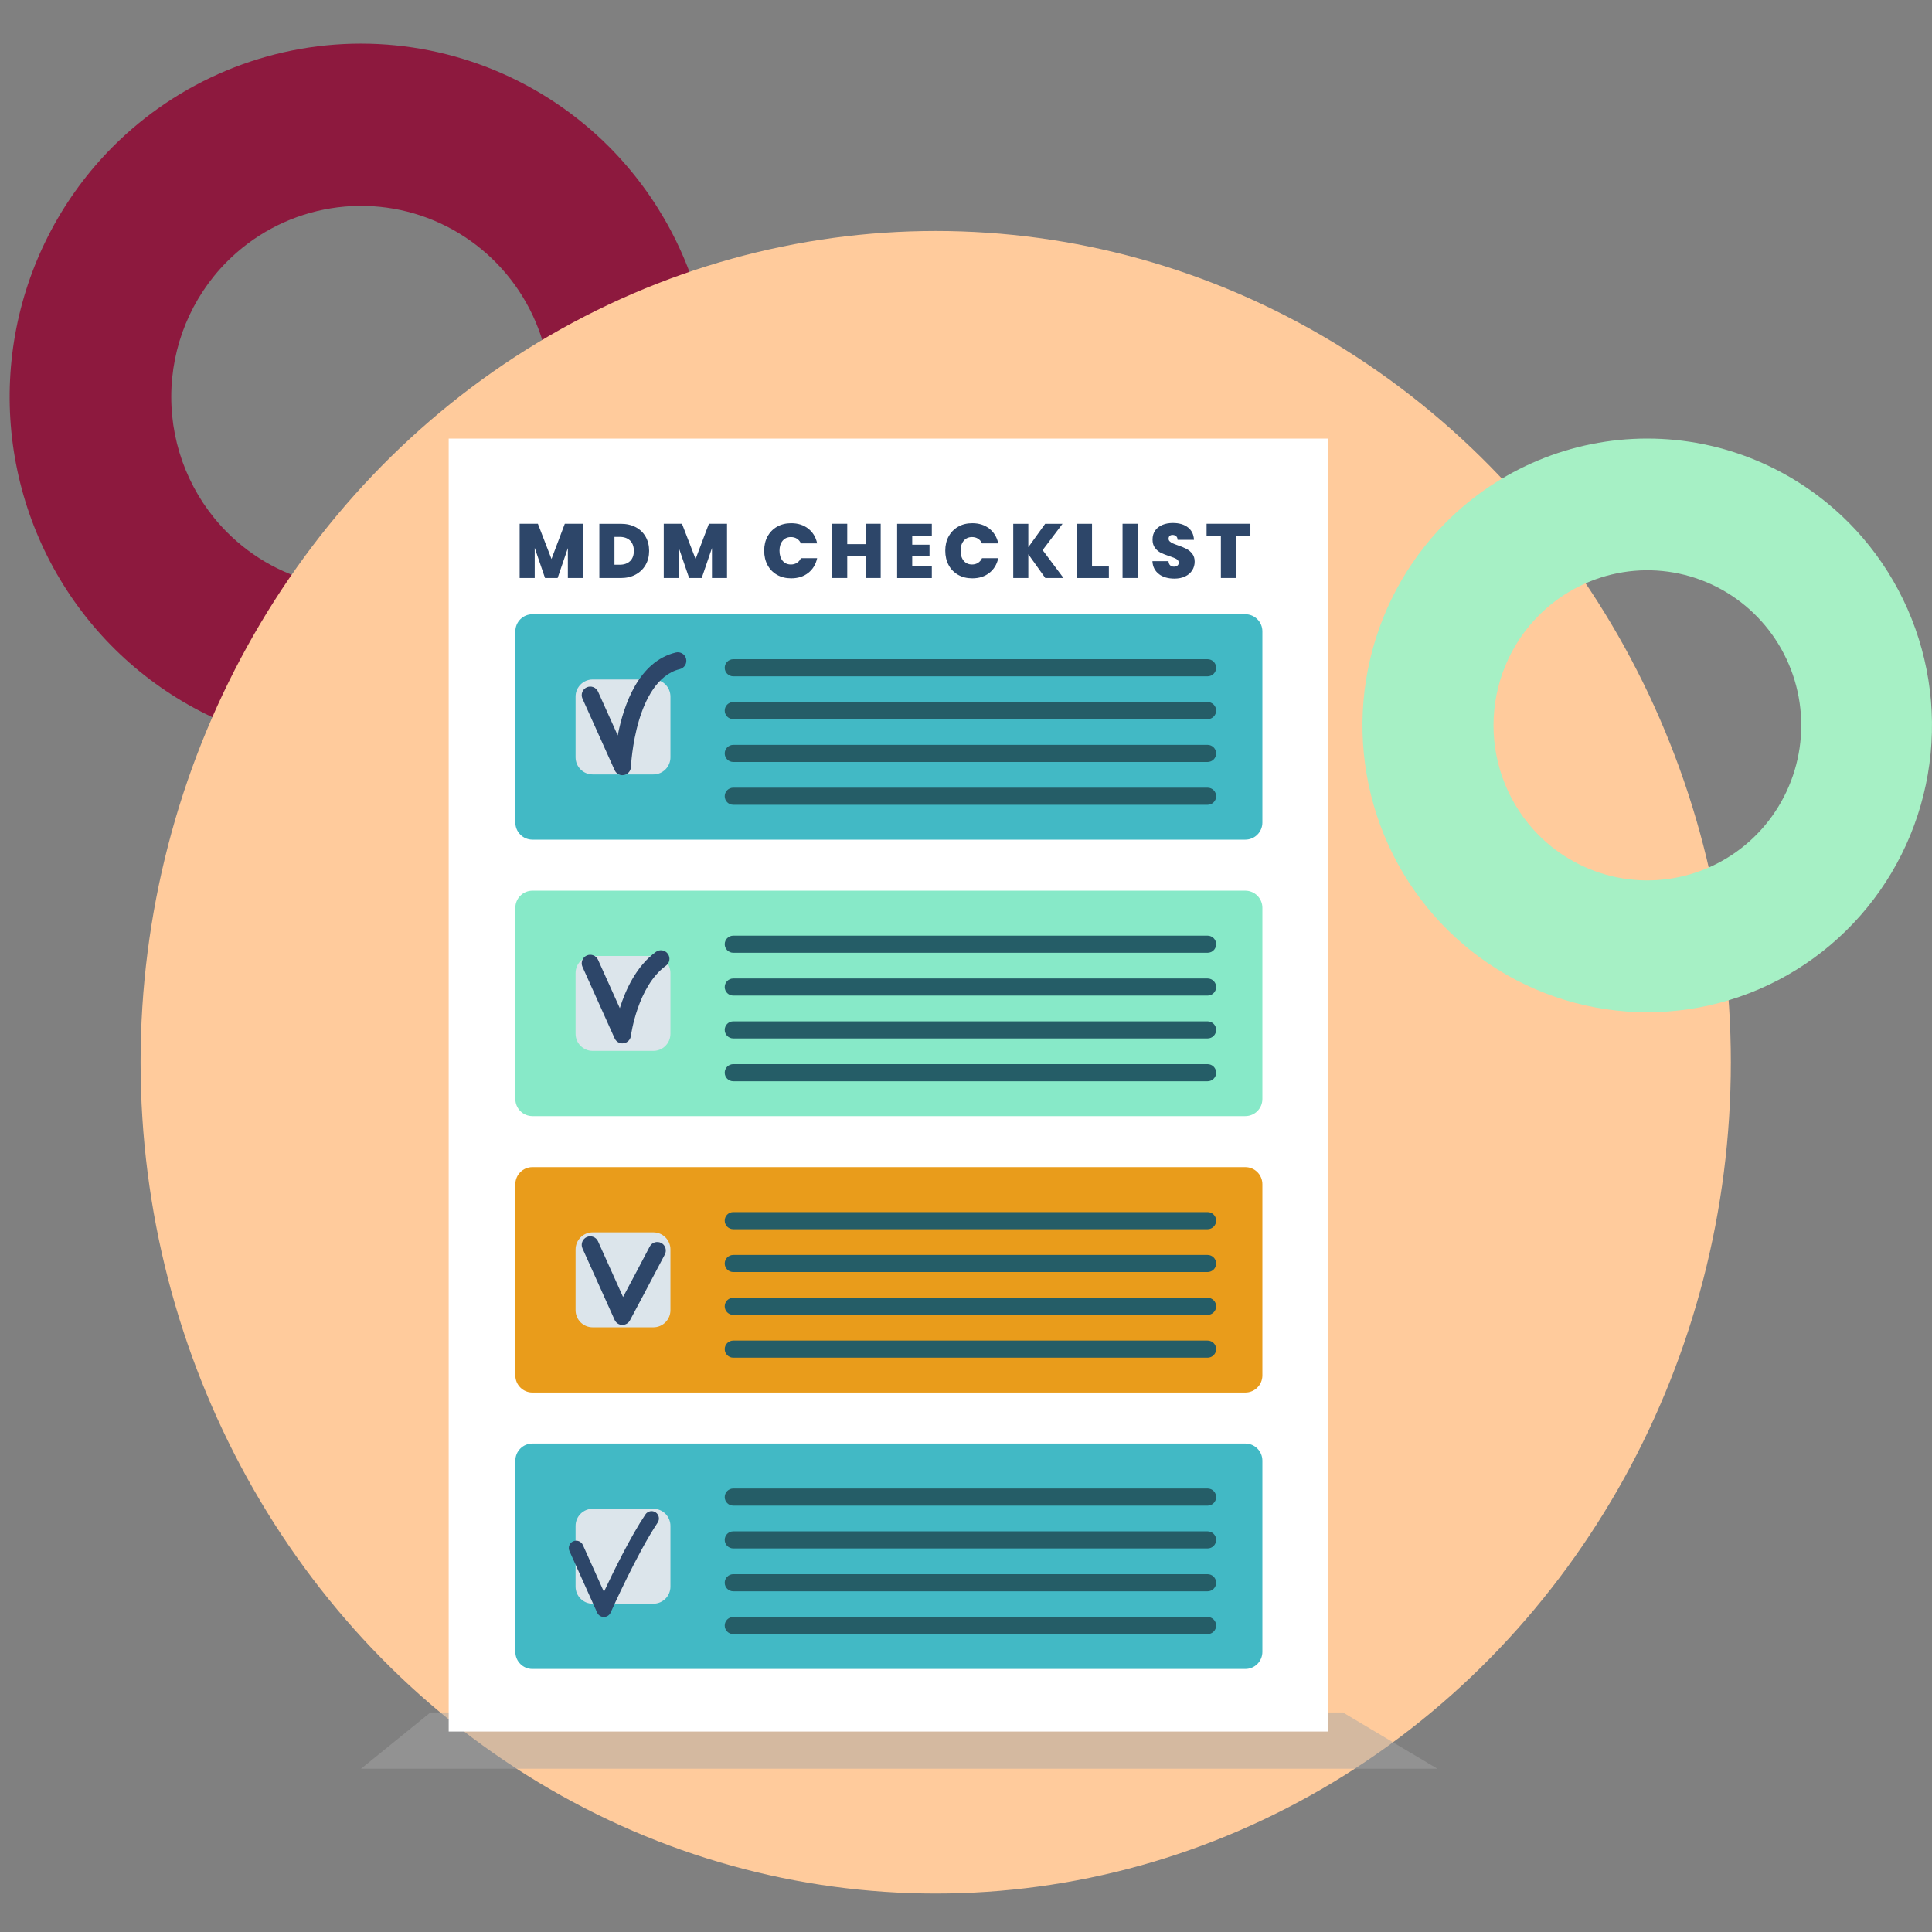 <?xml version="1.0" encoding="UTF-8"?>
<svg id="Layer_1" data-name="Layer 1" xmlns="http://www.w3.org/2000/svg" xmlns:xlink="http://www.w3.org/1999/xlink" viewBox="0 0 1080 1080">
  <rect x="0" y="0" width="1080" height="1080" fill="#808080" stroke="none"/>
  <defs>
    <style>
      .cls-1 {
        fill: #ffcb9c;
      }

      .cls-1, .cls-2, .cls-3, .cls-4, .cls-5, .cls-6, .cls-7, .cls-8, .cls-9, .cls-10, .cls-11, .cls-12 {
        stroke-width: 0px;
      }

      .cls-2 {
        fill: #42b9c5;
      }

      .cls-3 {
        fill: #87e9c8;
      }

      .cls-4 {
        fill: #dce5eb;
      }

      .cls-5 {
        fill: none;
      }

      .cls-13 {
        opacity: .48;
      }

      .cls-6 {
        fill: #fff;
      }

      .cls-7 {
        fill: #e99c1b;
      }

      .cls-8 {
        fill: #a6f0c5;
      }

      .cls-14 {
        clip-path: url(#clippath);
      }

      .cls-9 {
        fill: #255d67;
      }

      .cls-10 {
        fill: #a5a5a5;
      }

      .cls-11 {
        fill: #8d193e;
      }

      .cls-12 {
        fill: #2d4669;
      }
    </style>
    <clipPath id="clippath">
      <rect class="cls-5" x="201.75" y="245.16" width="601.87" height="743.62"/>
    </clipPath>
  </defs>
  <path class="cls-11" d="m340.6,82.18c27.46,27.63,46.16,62.84,53.74,101.16,7.58,38.32,3.69,78.05-11.18,114.15-14.86,36.1-40.03,66.96-72.32,88.67-32.29,21.71-70.26,33.3-109.09,33.3s-76.8-11.59-109.09-33.3c-32.29-21.71-57.46-52.56-72.32-88.67-14.86-36.1-18.75-75.83-11.18-114.15,7.58-38.32,26.28-73.53,53.74-101.16,36.85-37,86.79-57.78,138.85-57.78s102,20.78,138.85,57.78Zm-213.83,215.2c14.84,14.94,33.75,25.11,54.34,29.23,20.59,4.12,41.93,2.01,61.32-6.07,19.39-8.08,35.97-21.77,47.63-39.33,11.66-17.56,17.89-38.21,17.89-59.33s-6.23-41.77-17.89-59.33c-11.66-17.56-28.24-31.25-47.63-39.33-19.39-8.08-40.73-10.2-61.32-6.07-20.59,4.12-39.5,14.29-54.34,29.23-19.88,20.04-31.04,47.19-31.04,75.5s11.16,55.46,31.04,75.5Z"/>
  <ellipse class="cls-1" cx="523.07" cy="593.81" rx="444.48" ry="464.69"/>
  <path class="cls-8" d="m1033.38,292.06c22.26,22.43,37.42,51.01,43.56,82.12,6.14,31.11,2.99,63.36-9.06,92.66-12.05,29.31-32.45,54.35-58.63,71.98-26.18,17.62-56.95,27.03-88.44,27.03s-62.26-9.41-88.44-27.03c-26.18-17.62-46.58-42.67-58.63-71.98-12.05-29.31-15.2-61.55-9.06-92.66,6.14-31.11,21.3-59.69,43.56-82.12,29.87-30.04,70.36-46.9,112.56-46.9s82.69,16.87,112.56,46.9Zm-173.34,174.69c12.03,12.12,27.36,20.38,44.05,23.73,16.69,3.34,33.99,1.63,49.71-4.93,15.72-6.56,29.16-17.67,38.61-31.93,9.45-14.25,14.5-31.01,14.5-48.16s-5.04-33.9-14.5-48.16c-9.46-14.25-22.89-25.36-38.61-31.92-15.72-6.56-33.02-8.28-49.71-4.93-16.69,3.35-32.02,11.6-44.05,23.73-16.11,16.26-25.16,38.31-25.16,61.29s9.05,45.02,25.16,61.29Z"/>
  <g class="cls-14">
    <g>
      <g class="cls-13">
        <path class="cls-10" d="m240.6,957.27l-38.85,31.51h601.87l-52.92-31.51H240.6Z"/>
      </g>
      <path class="cls-6" d="m742.22,245.16H250.82v722.77h491.4V245.16Z"/>
      <path class="cls-2" d="m696.13,343.36h-398.5c-5.28,0-9.55,4.28-9.55,9.56v106.89c0,5.28,4.28,9.56,9.55,9.56h398.5c5.28,0,9.55-4.28,9.55-9.56v-106.89c0-5.28-4.28-9.56-9.55-9.56Z"/>
      <path class="cls-4" d="m365.23,379.84h-33.93c-5.27,0-9.55,4.28-9.55,9.56v33.95c0,5.28,4.28,9.56,9.55,9.56h33.93c5.28,0,9.55-4.28,9.55-9.56v-33.95c0-5.28-4.28-9.56-9.55-9.56Z"/>
      <path class="cls-9" d="m675.05,378.06h-265.15c-2.64,0-4.78-2.14-4.78-4.78s2.14-4.78,4.78-4.78h265.15c2.64,0,4.78,2.14,4.78,4.78s-2.14,4.78-4.78,4.78Z"/>
      <path class="cls-9" d="m675.05,402.01h-265.15c-2.64,0-4.78-2.14-4.78-4.78s2.14-4.78,4.78-4.78h265.15c2.64,0,4.78,2.14,4.78,4.78s-2.14,4.78-4.78,4.78Z"/>
      <path class="cls-9" d="m675.05,425.95h-265.15c-2.64,0-4.78-2.14-4.78-4.78s2.14-4.78,4.78-4.78h265.15c2.64,0,4.78,2.14,4.78,4.78s-2.14,4.78-4.78,4.78Z"/>
      <path class="cls-9" d="m675.05,449.88h-265.15c-2.64,0-4.78-2.14-4.78-4.78s2.14-4.78,4.78-4.78h265.15c2.64,0,4.78,2.14,4.78,4.78s-2.14,4.78-4.78,4.78Z"/>
      <path class="cls-3" d="m696.13,497.9h-398.5c-5.28,0-9.55,4.28-9.55,9.56v106.89c0,5.28,4.28,9.56,9.55,9.56h398.5c5.28,0,9.55-4.28,9.55-9.56v-106.89c0-5.28-4.28-9.56-9.55-9.56Z"/>
      <path class="cls-4" d="m365.23,534.37h-33.93c-5.27,0-9.55,4.28-9.55,9.56v33.95c0,5.28,4.28,9.56,9.55,9.56h33.93c5.28,0,9.55-4.28,9.55-9.56v-33.95c0-5.28-4.28-9.56-9.55-9.56Z"/>
      <path class="cls-9" d="m675.05,532.6h-265.15c-2.64,0-4.78-2.14-4.78-4.78s2.14-4.78,4.78-4.78h265.15c2.64,0,4.78,2.14,4.78,4.78s-2.14,4.78-4.78,4.78Z"/>
      <path class="cls-9" d="m675.05,556.54h-265.15c-2.64,0-4.78-2.14-4.78-4.78s2.14-4.78,4.78-4.78h265.15c2.64,0,4.78,2.14,4.78,4.78s-2.14,4.78-4.78,4.78Z"/>
      <path class="cls-9" d="m675.05,580.49h-265.15c-2.64,0-4.78-2.14-4.78-4.78s2.14-4.78,4.78-4.78h265.15c2.64,0,4.78,2.14,4.78,4.78s-2.14,4.78-4.78,4.78Z"/>
      <path class="cls-9" d="m675.05,604.42h-265.15c-2.64,0-4.78-2.14-4.78-4.78s2.14-4.78,4.78-4.78h265.15c2.64,0,4.78,2.14,4.78,4.78s-2.14,4.78-4.78,4.78Z"/>
      <path class="cls-7" d="m696.13,652.43h-398.5c-5.28,0-9.55,4.28-9.55,9.56v106.89c0,5.28,4.28,9.56,9.55,9.56h398.5c5.28,0,9.55-4.28,9.55-9.56v-106.89c0-5.28-4.28-9.56-9.55-9.56Z"/>
      <path class="cls-4" d="m365.23,688.9h-33.93c-5.27,0-9.55,4.28-9.55,9.56v33.95c0,5.28,4.28,9.56,9.55,9.56h33.93c5.28,0,9.55-4.28,9.55-9.56v-33.95c0-5.28-4.28-9.56-9.55-9.56Z"/>
      <path class="cls-9" d="m675.05,687.13h-265.15c-2.64,0-4.78-2.14-4.78-4.78s2.14-4.78,4.78-4.78h265.15c2.64,0,4.78,2.14,4.78,4.78s-2.14,4.78-4.78,4.78Z"/>
      <path class="cls-9" d="m675.05,711.08h-265.15c-2.64,0-4.78-2.14-4.78-4.78s2.14-4.78,4.78-4.78h265.15c2.64,0,4.78,2.14,4.78,4.78s-2.14,4.78-4.78,4.78Z"/>
      <path class="cls-9" d="m675.05,735.02h-265.15c-2.64,0-4.78-2.14-4.78-4.78s2.14-4.78,4.78-4.78h265.15c2.64,0,4.78,2.14,4.78,4.78s-2.14,4.78-4.78,4.78Z"/>
      <path class="cls-9" d="m675.05,758.95h-265.15c-2.64,0-4.78-2.14-4.78-4.78s2.14-4.78,4.78-4.78h265.15c2.64,0,4.78,2.14,4.78,4.78s-2.14,4.78-4.78,4.78Z"/>
      <path class="cls-2" d="m696.13,806.95h-398.5c-5.28,0-9.55,4.28-9.55,9.56v106.89c0,5.28,4.28,9.56,9.55,9.56h398.5c5.28,0,9.55-4.28,9.55-9.56v-106.89c0-5.28-4.28-9.56-9.55-9.56Z"/>
      <path class="cls-4" d="m365.23,843.42h-33.93c-5.27,0-9.55,4.28-9.55,9.56v33.95c0,5.28,4.28,9.55,9.55,9.55h33.93c5.28,0,9.55-4.28,9.55-9.55v-33.95c0-5.28-4.28-9.56-9.55-9.56Z"/>
      <path class="cls-9" d="m675.05,841.65h-265.15c-2.64,0-4.78-2.14-4.78-4.78s2.14-4.78,4.78-4.78h265.15c2.64,0,4.78,2.14,4.78,4.78s-2.14,4.78-4.78,4.78Z"/>
      <path class="cls-9" d="m675.05,865.59h-265.15c-2.64,0-4.78-2.14-4.78-4.78s2.14-4.78,4.78-4.78h265.15c2.64,0,4.78,2.14,4.78,4.78s-2.14,4.78-4.78,4.78Z"/>
      <path class="cls-9" d="m675.05,889.54h-265.15c-2.64,0-4.78-2.14-4.78-4.78s2.14-4.78,4.78-4.78h265.15c2.64,0,4.78,2.14,4.78,4.78s-2.14,4.78-4.78,4.78Z"/>
      <path class="cls-9" d="m675.05,913.47h-265.15c-2.64,0-4.78-2.14-4.78-4.78s2.14-4.78,4.78-4.78h265.15c2.64,0,4.78,2.14,4.78,4.78s-2.14,4.78-4.78,4.78Z"/>
      <path class="cls-12" d="m347.93,433.34c-1.85,0-3.57-1.08-4.35-2.82l-17.98-39.98c-1.08-2.41,0-5.24,2.4-6.32,2.41-1.08,5.23,0,6.31,2.4l11.01,24.48c3.32-17.08,11.66-41.33,32.46-46.35,2.56-.62,5.15.96,5.76,3.53.62,2.56-.96,5.15-3.52,5.76-12.7,3.07-19.44,17.32-22.84,28.75-3.93,13.19-4.47,25.83-4.48,25.95-.09,2.22-1.69,4.08-3.86,4.5-.3.06-.61.09-.92.09h0Z"/>
      <path class="cls-12" d="m347.93,583.25c-1.85,0-3.57-1.08-4.35-2.82l-17.98-39.98c-1.08-2.41,0-5.24,2.4-6.32,2.41-1.08,5.23,0,6.31,2.4l12.17,27.04c3.19-10.21,9.22-23.49,20.17-31.46,2.14-1.55,5.12-1.08,6.67,1.06,1.55,2.14,1.08,5.12-1.06,6.67-15.91,11.55-19.55,38.94-19.58,39.21-.27,2.12-1.92,3.81-4.03,4.13-.24.04-.48.06-.71.06Z"/>
      <path class="cls-12" d="m347.93,740.65h-.16c-1.81-.06-3.45-1.15-4.19-2.82l-17.98-39.98c-1.08-2.41,0-5.24,2.4-6.32,2.41-1.08,5.23,0,6.31,2.4l13.99,31.1c4.34-8.13,10.77-20.26,14.89-28.18,1.22-2.34,4.11-3.25,6.44-2.03,2.34,1.22,3.25,4.1,2.02,6.44-6.67,12.82-19.39,36.6-19.51,36.84-.83,1.56-2.45,2.52-4.21,2.52h0Z"/>
      <path class="cls-12" d="m337.56,903.9c-1.62,0-3.08-.95-3.75-2.43l-15.48-34.42c-.93-2.07,0-4.51,2.06-5.44,2.07-.93,4.51,0,5.44,2.06l11.77,26.17c5.21-11.11,14.86-30.87,23.21-43.29,1.27-1.88,3.82-2.38,5.71-1.12s2.38,3.83,1.12,5.71c-11.48,17.08-26.16,49.99-26.31,50.32-.66,1.48-2.13,2.44-3.75,2.44h-.01Z"/>
      <path class="cls-12" d="m325.86,292.78v30.32h-8.42v-16.73l-5.72,16.73h-7.05l-5.76-16.85v16.85h-8.42v-30.32h10.19l7.61,19.7,7.44-19.7h10.14,0Z"/>
      <path class="cls-12" d="m355.41,294.71c2.4,1.28,4.23,3.06,5.52,5.35,1.29,2.29,1.94,4.92,1.94,7.87s-.65,5.53-1.96,7.83c-1.31,2.29-3.15,4.09-5.55,5.4-2.4,1.31-5.17,1.96-8.32,1.96h-12v-30.32h12c3.18,0,5.97.64,8.36,1.91h0Zm-3.2,18.95c1.41-1.35,2.11-3.26,2.11-5.72s-.71-4.42-2.11-5.78c-1.4-1.35-3.34-2.04-5.8-2.04h-2.92v15.56h2.92c2.46,0,4.4-.67,5.8-2.03h0Z"/>
      <path class="cls-12" d="m406.41,292.78v30.32h-8.42v-16.73l-5.72,16.73h-7.05l-5.76-16.85v16.85h-8.42v-30.32h10.19l7.61,19.7,7.44-19.7h10.14,0Z"/>
      <path class="cls-12" d="m429.05,299.9c1.25-2.34,3.02-4.15,5.31-5.47,2.29-1.31,4.93-1.96,7.91-1.96,3.78,0,6.96,1.01,9.54,3.03,2.58,2.03,4.24,4.77,4.98,8.24h-9.07c-.54-1.15-1.3-2.02-2.25-2.63-.96-.6-2.07-.9-3.33-.9-1.95,0-3.51.7-4.66,2.08-1.16,1.4-1.74,3.25-1.74,5.57s.58,4.22,1.74,5.61c1.15,1.4,2.71,2.08,4.66,2.08,1.26,0,2.37-.3,3.33-.91.96-.6,1.71-1.47,2.25-2.63h9.07c-.74,3.47-2.41,6.21-4.98,8.24-2.58,2.02-5.76,3.03-9.54,3.03-2.98,0-5.61-.65-7.91-1.96-2.29-1.31-4.06-3.12-5.31-5.47-1.25-2.34-1.87-5.01-1.87-8.02s.62-5.64,1.87-7.98v.03Z"/>
      <path class="cls-12" d="m492.31,292.78v30.32h-8.42v-12.17h-10.28v12.17h-8.42v-30.32h8.42v11.4h10.28v-11.4h8.42Z"/>
      <path class="cls-12" d="m509.93,299.54v4.95h9.67v6.41h-9.67v5.47h10.96v6.76h-19.39v-30.32h19.39v6.76h-10.96v-.02Z"/>
      <path class="cls-12" d="m530.28,299.9c1.25-2.34,3.02-4.15,5.31-5.47,2.29-1.31,4.93-1.96,7.91-1.96,3.78,0,6.96,1.01,9.54,3.03,2.58,2.03,4.24,4.77,4.99,8.24h-9.07c-.54-1.15-1.3-2.02-2.25-2.63-.96-.6-2.07-.9-3.33-.9-1.95,0-3.5.7-4.66,2.08-1.17,1.4-1.74,3.25-1.74,5.57s.58,4.22,1.74,5.61c1.15,1.4,2.71,2.08,4.66,2.08,1.26,0,2.37-.3,3.33-.91.96-.6,1.71-1.47,2.25-2.63h9.07c-.75,3.47-2.41,6.21-4.99,8.24-2.58,2.02-5.76,3.03-9.54,3.03-2.98,0-5.62-.65-7.91-1.96-2.29-1.31-4.06-3.12-5.31-5.47-1.25-2.34-1.87-5.01-1.87-8.02s.62-5.64,1.87-7.98v.03Z"/>
      <path class="cls-12" d="m584.33,323.12l-9.5-13.29v13.29h-8.42v-30.32h8.42v13.07l9.42-13.07h9.71l-11.13,14.71,11.69,15.61h-10.19,0Z"/>
      <path class="cls-12" d="m610.44,316.67h9.42v6.45h-17.84v-30.32h8.42v23.87Z"/>
      <path class="cls-12" d="m635.93,292.78v30.32h-8.42v-30.32h8.42Z"/>
      <path class="cls-12" d="m647.87,320.9c-2.26-1.68-3.49-4.08-3.66-7.2h8.99c.09,1.06.4,1.83.94,2.32.55.49,1.25.74,2.11.74.77,0,1.41-.19,1.91-.58.5-.38.75-.93.75-1.62,0-.89-.42-1.58-1.25-2.06-.83-.49-2.18-1.03-4.04-1.63-1.98-.66-3.57-1.3-4.8-1.91-1.22-.62-2.28-1.52-3.18-2.71-.91-1.19-1.36-2.74-1.36-4.66s.49-3.62,1.46-5.01c.97-1.39,2.32-2.44,4.04-3.16,1.72-.72,3.67-1.07,5.85-1.07,3.52,0,6.34.82,8.44,2.47,2.11,1.65,3.23,3.96,3.37,6.95h-9.16c-.03-.92-.3-1.61-.84-2.06-.53-.46-1.21-.69-2.04-.69-.63,0-1.15.19-1.55.56-.4.37-.6.9-.6,1.59,0,.57.22,1.07.67,1.48.44.42.99.77,1.65,1.07.66.31,1.63.68,2.92,1.14,1.92.66,3.5,1.31,4.75,1.96,1.24.65,2.32,1.55,3.23,2.71.91,1.17,1.36,2.63,1.36,4.41s-.45,3.43-1.36,4.86c-.91,1.43-2.21,2.57-3.92,3.4-1.71.83-3.71,1.25-6.03,1.25-3.53,0-6.42-.84-8.68-2.51l.02-.03Z"/>
      <path class="cls-12" d="m698.98,292.78v6.71h-8.08v23.61h-8.42v-23.61h-7.99v-6.71h24.5,0Z"/>
    </g>
  </g>
</svg>